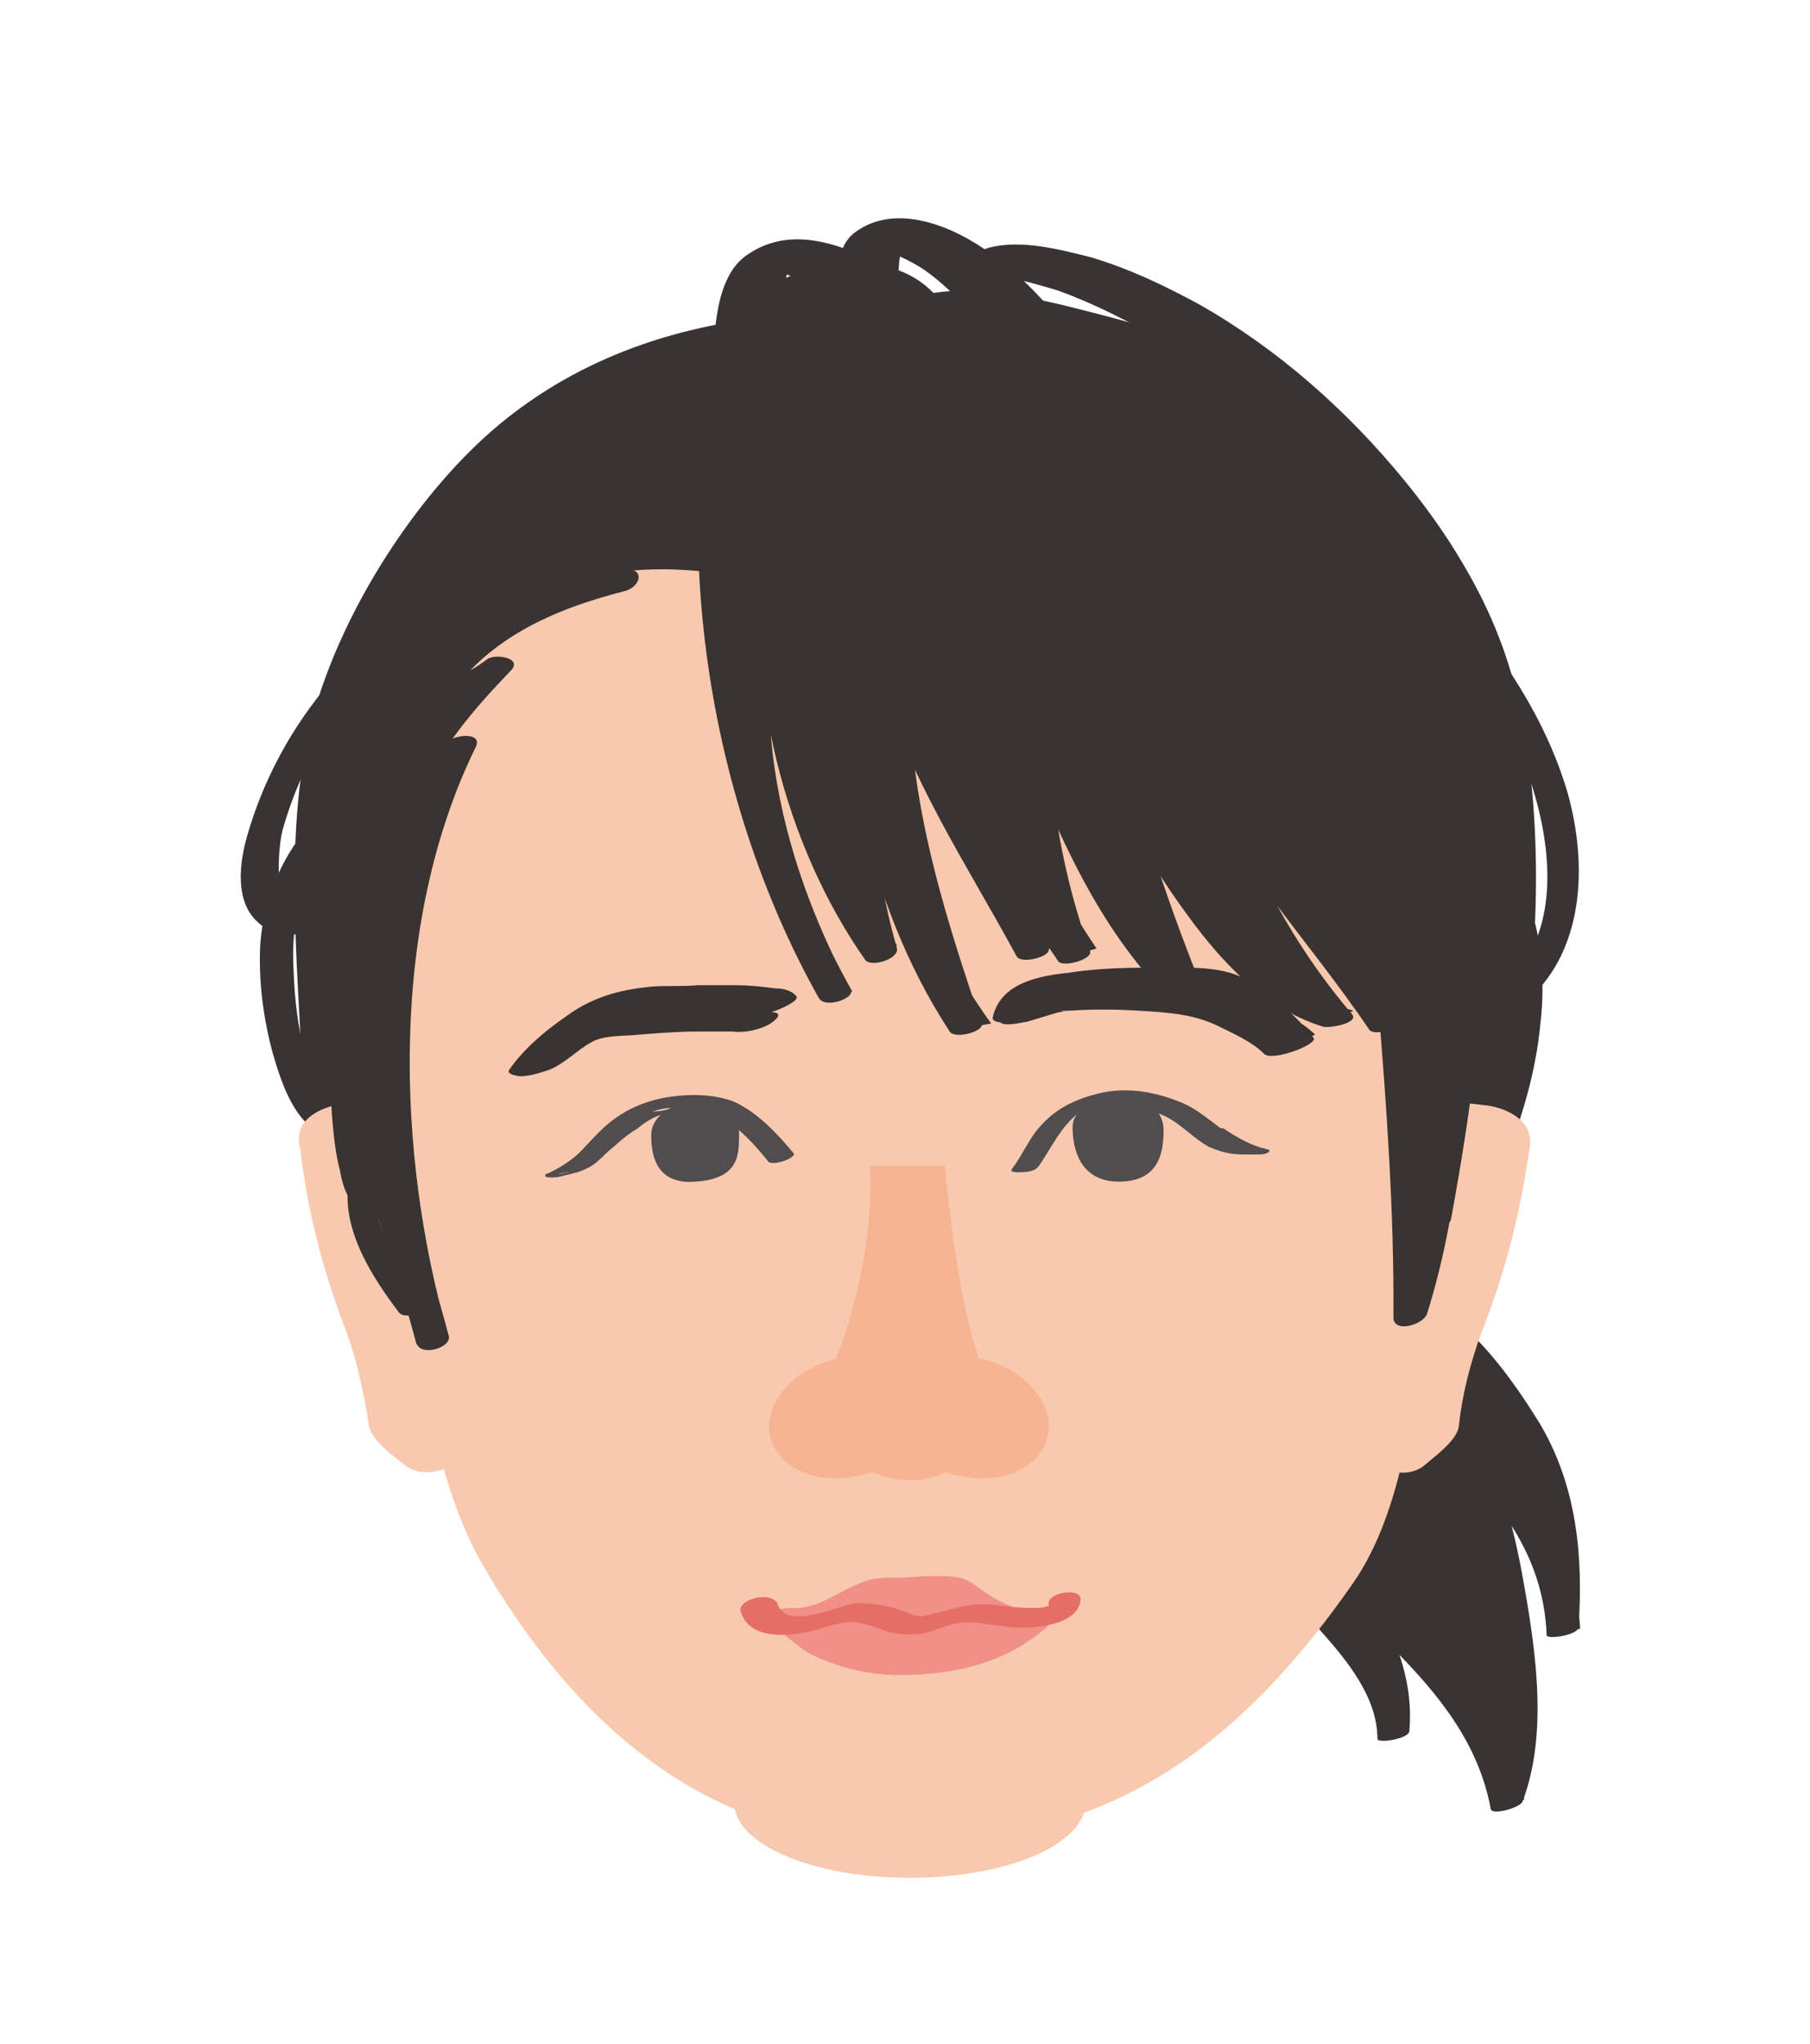 <?xml version="1.0" encoding="utf-8"?>
<!-- Generator: Adobe Illustrator 20.1.0, SVG Export Plug-In . SVG Version: 6.00 Build 0)  -->
<svg version="1.1" id="レイヤー_1" xmlns="http://www.w3.org/2000/svg" xmlns:xlink="http://www.w3.org/1999/xlink" x="0px"
	 y="0px" viewBox="0 0 113.4 128" style="enable-background:new 0 0 113.4 128;" xml:space="preserve">
<style type="text/css">
	.st0{fill:#393332;}
	.st1{fill:#F8C9AE;}
	.st2{fill:#F09087;}
	.st3{fill:#E56E66;}
	.st4{fill:#514C4E;}
	.st5{fill:#F6B492;}
</style>
<path class="st0" d="M85.7,80.8c2.5,0.3,4.6,2.1,6.3,4c4.8,5.4,6.5,9.2,6,17.4c-0.2-5.2-2.7-8.3-7.4-12.7c3.4,3.2,6.2,17.6,3.9,23.5
	c-1.3-8.2-9.9-11.9-14.3-18.9c3.5,4,7.8,9.2,7.1,14.5c0.3-6.1-12.5-12.8-12.2-18.9c0.1-3,2.9-6.9,1-9.3"/>
<path class="st0" d="M84.9,81.2c2.6,0.4,4.5,2.1,6.2,4c1.5,1.6,2.8,3.4,3.9,5.3c2,3.7,2.3,7.9,2,12c0.7-0.2,1.4-0.4,2-0.5
	c-0.3-5.5-3.6-9.2-7.4-12.8c-0.4-0.3-2.2,0.4-1.9,0.7c2.6,2.5,3.4,7.2,4,10.6c0.7,4,1.3,8.8-0.2,12.7c0.7-0.2,1.4-0.3,2-0.5
	c-1.5-8.3-10-12.3-14.3-18.9c-0.7,0.2-1.3,0.4-2,0.6c3.5,4,7.6,8.8,7.1,14.5c0.7-0.2,1.4-0.4,2-0.5c0-2.4-1.5-4.4-3-6.1
	c-1.9-2.2-4.1-4.2-6-6.4c-1.5-1.7-3.3-3.9-3.2-6.4c0.1-2.9,3-6.5,1-9.3c-0.3-0.5-2.2,0.3-2,0.5c1.9,2.7-0.8,6.2-1,9.1
	c-0.2,2.4,1.4,4.4,2.8,6.1c1.9,2.2,4,4.1,5.9,6.3c1.6,1.8,3.5,4.1,3.5,6.7c0,0.3,2,0,2-0.5c0.5-5.7-3.7-10.6-7.2-14.6
	c-0.3-0.3-2.1,0.4-2,0.6c4.3,6.6,12.8,10.7,14.3,18.9c0.1,0.4,1.9-0.1,2-0.5c1.5-4,0.9-8.8,0.2-12.9c-0.6-3.5-1.5-8.2-4.1-10.8
	c-0.6,0.2-1.3,0.5-1.9,0.7c3.8,3.5,7.1,7.2,7.3,12.6c0,0.3,2,0,2-0.5c0.3-4.4-0.1-8.8-2.4-12.7c-2.2-3.6-5.6-8.2-10.1-8.9
	c-0.4-0.1-1.1,0-1.4,0.3C85,80.8,84.4,81.1,84.9,81.2"/>
<path class="st0" d="M89.2,37.9c2.6,3.1,4.9,6.3,6.4,10.2c1.6,4.3,2.5,10.5-1.6,13.8c0.5,0,1.1,0,1.6,0c-2.2-2.7-2.6-6.2-3.1-9.5
	c-0.6,0.3-1.2,0.6-1.8,0.9c4.1,2.3,4.2,8.2,3.5,12.3c-0.8,4.6-2.7,8.9-4.9,13c-0.6,1,1.5,1,2,0.2c2.5-4.5,4.7-9.5,5.2-14.6
	c0.5-4.2-0.2-9.7-4.2-12c-0.6-0.4-1.9,0-1.8,0.9c0.5,3.4,0.9,7.1,3.2,9.9c0.4,0.4,1.2,0.3,1.6,0c4-3.2,4.2-8.8,2.9-13.4
	c-1.4-4.7-4.1-8.6-7.2-12.3C90.5,36.3,88.5,37.1,89.2,37.9"/>
<path class="st0" d="M24.3,39.2c-4.2,3.4-7.3,7.9-8.8,13.1c-0.5,1.7-0.8,4.1,0.6,5.4c1.4,1.4,3.7,0.8,5.2-0.2c2-1.3,3.4-3.7,4-6
	c0.2-0.7,0.6-2-0.3-2.5c-0.7-0.4-1.8,0-2.4,0.3c-3.7,1.6-6.1,6-6.3,10c-0.1,2.2,0.2,4.5,0.8,6.7c0.5,1.7,1.2,3.9,2.8,4.9
	c0.5,0.3,2.3-0.5,1.9-0.7c-2.7-1.7-3.3-6.4-3.4-9.3c-0.1-1.7,0-3.3,0.6-4.9c0.4-1.2,0.9-2.3,1.6-3.3c0.5-0.7,1.7-2.5,2.7-2.5
	c0.9,0-0.1,2.7-0.3,3.2c-0.5,1.3-1.4,3-2.6,3.7c-3.4,2.2-3.1-3.5-2.7-5.1c1.4-5,4.4-9.4,8.4-12.6C26.7,38.7,24.7,38.8,24.3,39.2"/>
<path class="st0" d="M46.6,37.5c-1.4-4.5-1.8-9.3-1.1-14c0.2-1.5,0.7-3.2,1.9-4.1c0.7-0.5,7.5-4,10.4,0c2.3-0.7,21,1.2,29.5,12.1
	c5.3,6.8,6.8,11.6,7.3,17c0.8,8.6,0.1,15.3-1.2,22.2c-1.3,6.9-2.4,10.8-6.9,18"/>
<path class="st0" d="M47.7,37.2c-0.8-2.7-1.3-5.4-1.4-8.2c-0.1-2.5-0.2-6.1,1.2-8.3c1.8-2.8,7.4-3.5,9.5-0.9
	c0.3,0.3,0.8,0.3,1.1,0.2c2.9-0.8,7.1,0.5,9.9,1.2c5.3,1.3,10.6,3.5,14.9,7c11.7,9.5,12.5,25,10.3,38.8c-1.2,7.8-3.3,14.8-7.5,21.5
	c-0.6,1,1.5,1,2,0.2c3.8-6.3,5.9-12.6,7.2-19.9c1.4-7.7,1.9-15.9,0.5-23.6c-2.4-13.2-13.2-22-25.7-25.3c-3.5-0.9-8.3-2.3-12-1.4
	c0.4,0.1,0.7,0.2,1.1,0.2c-2.8-3.4-8.2-2.4-11.5-0.3c-2.3,1.5-2.7,4.3-2.9,6.8c-0.4,4.2,0.2,8.3,1.4,12.3
	C45.9,38.7,47.9,38.1,47.7,37.2"/>
<path class="st0" d="M46.8,20.7c-13.7,1.6-21.2,10.7-26.1,24c-1.5,3.9-0.9,14.6-0.9,18.8c0,10.1,2.3,18.6,8.2,26.5
	c0.8-20.2,6.9-36.9,21.3-50"/>
<path class="st0" d="M46.9,20c-6.6,0.9-12.7,3.5-17.5,8.3c-4.6,4.6-8.7,11.5-10.1,17.8c-1.4,6.4-0.7,13.8-0.4,20.3
	c0.4,8.8,3,16.9,8.2,24c0.4,0.5,1.9,0.2,1.9-0.5c0.8-18.9,6.9-36.6,21.1-49.6c0.9-0.8-1.1-1-1.6-0.5C34.1,53,27.8,71,27,90.1
	c0.6-0.2,1.3-0.3,1.9-0.5c-4.8-6.5-7.4-14-8-22c-0.5-6.3-0.7-13.1,0-19.5c0.7-6.2,4.4-12.8,8.4-17.5c4.5-5.3,10.5-8.4,17.4-9.3
	C47.7,21.2,48.3,19.8,46.9,20"/>
<path class="st1" d="M89.3,69c0,8.1,0.5,22.9-4.5,30.1c-8.4,12.1-16.8,16-27.5,16.3c-10,0.2-19.4-4.3-27-17.3
	c-4.4-7.5-4.9-20.9-4.9-29c0-21,0.8-41.4,32-41.4C91.1,27.5,89.3,48,89.3,69"/>
<path class="st1" d="M68,112.9c0,2.6-4.9,4.7-11,4.7s-11-2.1-11-4.7c0-2.6,4.9-4.7,11-4.7S68,110.3,68,112.9"/>
<path class="st2" d="M57,104.5c5.2,0,7.1-2,8.2-3.1c-3.8,0.2-5.1-2.3-6.4-2.3c-1,0-0.8-0.1-1.8,0c-1,0.1-1.1,0.1-2.6,0.1
	c-0.6,0-2.9,2-5.7,1.8C49.8,101.5,52.1,104.5,57,104.5"/>
<path class="st2" d="M56.4,104.9c3.7,0,7.2-0.9,9.8-3.6c0.2-0.2,0-0.3-0.3-0.3c-1.7,0.1-3.1-0.5-4.5-1.5c-0.4-0.3-0.8-0.6-1.3-0.7
	c-0.5-0.1-1.2-0.1-1.7-0.1c-0.7,0-1.4,0.1-2.1,0.1c-0.8,0-1.6,0-2.3,0.3c-1.6,0.6-2.7,1.7-4.5,1.6c-0.4,0-0.9,0.1-1.3,0.3
	c-0.1,0-0.6,0.3-0.4,0.5c1,0.5,1.9,1.4,2.8,2C52.4,104.4,54.3,104.9,56.4,104.9c0.5,0,1.1-0.1,1.4-0.4c0.3-0.2,0.3-0.4-0.1-0.4
	c-1.9,0-3.8-0.5-5.4-1.6c-0.9-0.5-1.6-1.4-2.5-1.8c-0.5,0.2-1.1,0.5-1.6,0.7c2,0.1,3.9-0.6,5.7-1.5c0.3-0.2,0.6-0.3,0.9-0.5
	c0.3-0.2,0.2,0.4-0.5,0.1c0.2,0.1,0.5,0,0.7,0c0.7,0,1.4-0.1,2.1-0.1c0.5,0,1.1-0.1,1.6,0.1c0.5,0.2,0.9,0.6,1.4,0.9
	c1.4,0.9,3,1.4,4.7,1.3c-0.1-0.1-0.2-0.2-0.3-0.3c-0.6,0.6-1.3,1.2-2.1,1.7c-1.4,0.8-3,0.9-4.5,0.9c-0.5,0-1.1,0.1-1.4,0.4
	C56,104.7,55.9,104.9,56.4,104.9"/>
<path class="st3" d="M46.4,100.9c0.6,2.1,3.8,1.5,5.3,1c0.7-0.2,1.3-0.4,2-0.3c0.6,0.1,1.1,0.3,1.7,0.5c0.8,0.3,1.5,0.3,2.4,0.2
	c0.9-0.2,1.8-0.7,2.7-0.7c0.9,0,1.9,0.2,2.8,0.3c1.2,0.1,4.2,0,4.4-1.7c0.1-0.8-2-0.5-2,0.2c0,0.3,0.1,0.1-0.1,0.2
	c-0.3,0.1-0.7,0.1-0.9,0.1c-0.8,0-1.6-0.1-2.4-0.2c-1.6-0.2-2.9,0.4-4.4,0.7c-0.5,0.1-1-0.2-1.6-0.4c-0.8-0.3-1.7-0.4-2.6-0.4
	c-1.1,0.1-4.5,1.8-5,0C48.2,99.6,46.2,100.2,46.4,100.9"/>
<path class="st1" d="M88.2,71.3c2-1.9,1.8-2.5,4.7-2.1c1.2,0.1,2.6,0.7,2.9,1.8c0.1,0.4,0.1,0.7,0,1.1c-0.6,4.1-1.5,7.6-3,11.4
	c-0.7,1.9-1.2,3.9-1.4,5.8c-0.1,0.9-1.5,1.9-2.2,2.5c-1,0.8-2.8,0.4-3.7-0.5c-0.9-1,0-2.2-0.2-3.5c-0.3-2.4-0.4-4.8-0.3-7.2"/>
<path class="st1" d="M27.8,71.7c-2-1.9-3.2-2.9-6.1-2.6c-1.2,0.1-2.6,0.7-2.9,1.7c-0.1,0.4-0.1,0.7,0,1.1c0.5,4.1,1.4,7.6,2.9,11.5
	c0.7,1.9,1.1,3.9,1.4,5.8c0.1,0.9,1.4,1.9,2.2,2.5c1,0.9,2.8,0.5,3.7-0.5c0.9-1,0-2.2,0.2-3.5c0.3-2.4,0.5-4.8,0.3-7.2"/>
<path class="st0" d="M52.6,36.3c1.1,9.8,2.4,20,7.9,28.1C58,57.1,55.6,49.5,56,41.8c2.3,8.3,4.6,10.2,8.7,17.8
	c-1.3-3.4-1.8-6.6-2.3-9.5c0.5,2.1,3.6,7.9,4.8,9.7c-1.9-5.2-2.5-8.9-2.7-14.5c2.4,6,5.1,12.7,9.7,17c-2.6-6.4-4.7-13.1-6.3-19.8
	c1.1,3.8,2.7,7.5,4.8,10.8c2.5,3.9,6.4,9.3,10.8,10.5c-4-4.5-7.4-11.6-9.1-17.5c2.6,6.1,7.7,11.2,12,17.8c-3.4-8-6.3-14.5-5.9-15.7
	c3.3,5.5,9,18,9.1,25.8c-0.3-5.6,0.1-17.4-1.9-22.5c4.4,6.6,0.2,17,1.8,24.8c3.4-17.7,3.2-36.2-5.6-46.9c-1.7-2-5-3-7.2-4.4
	c-2.2-1.4-4.9-2.1-7.5-1.6c-1.1,0.2-2.2,0.7-3.3,0.6c-1.2-0.1-11.7-5-13.7-2.8s-2.8,9.7-3.4,12.7"/>
<path class="st0" d="M51.6,36.5c1.1,9.7,2.4,19.7,7.9,28.1c0.3,0.5,2.2,0,2-0.5C59,56.8,56.7,49.4,57,41.6c-0.7,0.2-1.4,0.4-2,0.5
	c1.9,6.6,5.5,11.9,8.7,17.8c0.3,0.5,2.2,0,2-0.5c-1.1-3.1-1.8-6.3-2.3-9.5c-0.7,0.2-1.3,0.4-2,0.5c1,3.4,2.9,6.9,4.9,9.8
	c0.3,0.4,2.1-0.1,2-0.6c-1.7-4.7-2.5-9.5-2.7-14.5c-0.7,0.2-1.3,0.4-2,0.5c2.5,6.1,5,12.4,9.8,17.1c0.3,0.3,2.2-0.1,2-0.6
	c-2.6-6.4-4.7-13.1-6.3-19.8c-0.7,0.2-1.4,0.4-2,0.5c1.4,4.7,3.5,9,6.3,13.1c2.4,3.5,5.3,7.1,9.5,8.4c0.3,0.1,2.3-0.2,1.8-0.8
	c-4.3-5-7.2-11.1-9-17.4c-0.7,0.2-1.4,0.4-2,0.5c2.9,6.6,8.1,12,12.1,17.9c0.3,0.4,2.2-0.1,2-0.6c-1.4-3.4-2.9-6.7-4.2-10.1
	c-0.6-1.5-2-3.9-1.7-5.5l-2,0.4c4.5,7.5,8.8,16.9,9.1,25.8c0.7-0.2,1.3-0.4,2-0.5c-0.3-7.3,0.7-15.5-1.9-22.5
	c-0.7,0.2-1.3,0.4-2,0.5c4.6,7.4,0.3,16.7,1.8,24.8c0.1,0.6,1.9,0,2-0.4c2.7-14.6,4.6-33.2-4.8-46c-2.2-2.9-5.7-4.3-8.8-5.9
	c-1.4-0.7-2.9-1.2-4.4-1.4c-2-0.2-4.1,0.9-6,0.6c-2-0.3-4.1-1.5-6-2.1c-2.1-0.7-4.4-1.4-6.6-1.2c-2.2,0.2-3.1,1.5-3.9,3.4
	c-1.3,3.3-1.6,7-2.2,10.4c-0.1,0.6,1.9,0.3,2-0.3c0.6-3.3,1-6.7,2-9.9c0.6-1.9,1.2-3,3.3-2.6c1.5,0.2,3,0.7,4.5,1.2
	c1.8,0.6,3.7,1.7,5.6,2c2.5,0.3,4.8-1.1,7.4-0.4c2,0.5,3.8,1.8,5.7,2.7c4.1,2,6.4,4.8,8.3,9c1.7,3.7,2.7,7.8,3.3,11.9
	c1.3,9.6,0.4,19.4-1.4,28.8l2-0.4c-1.4-8,2.8-17.4-1.8-24.8c-0.3-0.5-2.2,0-2,0.5c2.6,7,1.6,15.2,1.9,22.5c0,0.5,2,0.1,2-0.5
	c-0.3-8.9-4.6-18.3-9.1-25.8c-0.3-0.5-1.9-0.1-2,0.4c-0.3,1.6,0.8,3.6,1.4,5.1c1.4,3.6,3,7.2,4.5,10.7c0.7-0.2,1.3-0.4,2-0.6
	c-4-5.9-9-11.2-12-17.7c-0.2-0.6-2.2,0-2,0.5c1.9,6.3,4.9,12.5,9.2,17.6l1.8-0.8c-4.1-1.2-6.9-4.9-9.3-8.2c-2.7-4-4.8-8.2-6.1-12.9
	c-0.2-0.6-2.2,0-2,0.5c1.6,6.8,3.7,13.4,6.3,19.8c0.7-0.2,1.3-0.4,2-0.6c-4.7-4.7-7.2-10.9-9.7-16.9c-0.2-0.6-2-0.1-2,0.5
	c0.2,5,1,9.7,2.7,14.5c0.7-0.2,1.3-0.4,2-0.6c-1.9-2.8-3.8-6.3-4.7-9.6c-0.2-0.6-2.1-0.1-2,0.5c0.6,3.2,1.3,6.4,2.3,9.5
	c0.7-0.2,1.4-0.4,2-0.5c-3.2-5.9-6.8-11.3-8.7-17.8c-0.2-0.6-2,0-2,0.5c-0.3,7.8,2.1,15.2,4.5,22.6c0.7-0.2,1.3-0.4,2-0.5
	C56,55.7,54.7,45.7,53.6,36C53.5,35.5,51.5,35.9,51.6,36.5"/>
<path class="st0" d="M63.8,63.4c0.2-0.9,0.7-1.4,1.5-1.6c0.7-0.2,3.6-0.5,4.9-0.5c2,0,3.7-0.1,5.6,0.2c1.1,0.2,4.2,2.7,5.1,3.9
	c-0.5-0.6-3.6-2.4-5.8-2.7c-3.3-0.4-6.9-0.2-7.7-0.1c-0.6,0-2.3,0.7-3,0.9"/>
<path class="st0" d="M65.4,63.1c0-0.1,0.4-1.1,0.5-1c0,0-1.1,0.3-0.2,0.1c0.6-0.1,1.3-0.2,1.9-0.2c1.7-0.1,3.4-0.1,5-0.1
	c0.7,0,1.6,0,2.3,0.3c0.5,0.2,1,0.6,1.5,0.9c1,0.8,2.1,1.6,2.9,2.7c1-0.3,2.1-0.6,3.1-1c-0.9-0.9-2.3-1.5-3.5-2
	c-1.8-0.7-3.7-0.9-5.6-1c-1.7-0.1-3.3,0-5,0.1c-0.7,0-1.4,0.2-2.1,0.4c-0.4,0.1-0.8,0.3-1.3,0.4c-0.2,0.1-0.4,0.1-0.6,0.2
	c-0.3,0.1,0,0-0.2,0.1c-0.3,0.1-1.6,0.4-1.5,0.9c0.1,0.5,1.5,0.1,1.7,0.1c0.7-0.2,1.3-0.4,2-0.6c0.1,0,0.6-0.1,0.6-0.2
	c-0.2,0.2-0.6,0.1-0.3,0.1c0.1,0,0.2,0,0.3,0c1.5-0.1,3-0.1,4.5,0c1.7,0.1,3.3,0.2,4.8,0.9c1,0.5,2.2,1,3,1.8c0.5,0.5,3.4-0.6,3.1-1
	c-1-1.3-2.3-2.4-3.6-3.3c-1.7-1.2-3.7-1.1-5.7-1.1c-2,0-4,0-5.9,0.3c-1.9,0.2-4.4,0.6-4.9,2.8C62,64.4,65.2,63.9,65.4,63.1"/>
<path class="st4" d="M72.9,70.8c0,1.4-0.3,3.2-2.8,3.2c-2.4,0-2.9-2-2.9-3.4c0-1.4,1.8-1.6,2.9-1.7C71.7,68.7,72.9,69.4,72.9,70.8"
	/>
<path class="st4" d="M65.1,73c1.1-1.6,1.9-3.7,4.1-3.9c1.2-0.1,2.7,0.3,3.8,0.8c1,0.5,1.8,1.4,2.7,1.9c0.3,0.2,0.8,0,1.1-0.1
	c0.1,0,0.8-0.3,0.5-0.5c-1.2-0.7-2.1-1.7-3.4-2.2c-1.5-0.6-3.1-0.9-4.7-0.6c-1.5,0.3-2.9,0.9-3.9,2c-0.8,0.8-1.2,1.9-1.9,2.8
	c-0.2,0.3,0.6,0.2,0.7,0.2C64.5,73.4,64.9,73.3,65.1,73"/>
<path class="st4" d="M74.5,70.5c0.3,0.4,1.5,1.3,1.8,1.4c1.1,0.4,1.8,0.3,2.7,0.3l0.1,0c-1.1-0.3-2-0.8-2.9-1.3"/>
<path class="st4" d="M74.3,70.6c0.2,0.3,0.6,0.6,0.9,0.8c0.3,0.2,0.6,0.5,1,0.6c0.5,0.2,1.1,0.3,1.7,0.3c0.3,0,0.5,0,0.8,0
	c0.3,0,0.5,0,0.7-0.1c0,0,0.2-0.1,0.1-0.2c-1-0.2-1.9-0.7-2.8-1.3c-0.1-0.1-0.3,0-0.4,0c0,0-0.3,0.1-0.2,0.2
	c0.9,0.6,1.8,1.1,2.9,1.3c0-0.1,0-0.1,0.1-0.2c0,0,0,0-0.1,0c0.1,0,0.2-0.1,0.3-0.1c-0.9,0-1.9,0.1-2.7-0.3
	c-0.3-0.2-0.6-0.4-0.9-0.6c-0.3-0.2-0.6-0.4-0.8-0.7C74.7,70.3,74.2,70.4,74.3,70.6"/>
<path class="st0" d="M46.3,35.2c-4.3-0.6-10-0.7-13.5,2.3c1.5-0.7,4.8-0.9,6.2-1.1c-5.4,1.4-9.7,3.4-12.4,8c1.6-1.6,2.8-1,4.5-2.6
	c-6,5.9-7.6,10.2-7,19.1c-0.1-5.1,1.8-11,4.7-14.2c-3.6,7.1-6.2,22.5-1.8,37.3c-3-11.9-7.7-20.2-5.2-29.9c1.8-7.3,3.1-12.1,7.9-17.9
	c4.8-5.8,12-9.4,19.3-7.9"/>
<path class="st0" d="M46.6,34.5c-4.9-0.7-10.4-0.6-14.5,2.6c-1.1,0.8,0.4,1.2,1.1,1c1.8-0.7,3.8-0.8,5.7-1l-0.1-1.3
	c-5.4,1.4-10.2,3.6-13.2,8.5c-0.5,0.9,1.2,0.8,1.6,0.5c1.4-1.1,3.1-1.5,4.5-2.6c-0.5-0.2-1-0.4-1.5-0.7c-2.6,2.6-5,5.4-6.2,8.9
	c-1.2,3.5-1.2,7.1-0.9,10.7c0,0.8,2.1,0.4,2.1-0.4c0-4.9,1.3-10.1,4.5-13.9c-0.6-0.1-1.2-0.2-1.8-0.3c-5.5,11.3-5.2,25.8-1.8,37.6
	c0.2,0.9,2.3,0.3,2-0.5c-1.5-5.7-3.6-11.2-4.9-16.9c-1.4-5.8-0.9-10.8,0.7-16.5C27,39,35.5,26.5,48.8,28.9c0.9,0.2,2.1-1.1,0.7-1.4
	c-12.4-2.2-22.6,7.8-26.4,18.7c-2,5.7-3.5,11.5-2.6,17.6c1,7,3.8,13.6,5.6,20.4c0.7-0.2,1.4-0.4,2-0.5c-3.3-11.5-3.7-25.9,1.7-36.9
	c0.5-1-1.4-0.8-1.8-0.3c-3.4,4-4.9,9.4-4.9,14.6c0.7-0.1,1.4-0.2,2.1-0.4C25,57,25,53.3,26.3,50c1.2-3.1,3.4-5.6,5.7-8
	c0.8-0.8-1-1.1-1.5-0.7c-1.4,1.1-3.1,1.5-4.5,2.6c0.5,0.2,1.1,0.3,1.6,0.5c2.6-4.3,6.9-6.2,11.6-7.4c1-0.3,1.2-1.5-0.1-1.3
	c-2.3,0.3-4.6,0.5-6.8,1.3c0.4,0.3,0.7,0.6,1.1,1c3.5-2.7,8.2-2.6,12.4-2C46.8,36,48,34.7,46.6,34.5"/>
<path class="st0" d="M89.6,36.9c1.8,12.2,2.5,33.9-1.2,45.4c0.2-11.4-2-29.3-2.3-39.5"/>
<path class="st0" d="M88.6,37.2c1.1,7.7,1.5,15.4,1.4,23.2c-0.1,7.4-0.4,15-2.7,22.1c0.7-0.1,1.4-0.1,2.1-0.2
	c0.2-13.2-1.8-26.3-2.3-39.5c0-1-2.1-0.6-2.1,0.2c0.4,13.2,2.4,26.3,2.3,39.5c0,1,1.8,0.5,2.1-0.2c2.3-7.3,2.6-15.2,2.7-22.8
	c0-7.6-0.4-15.3-1.5-22.8C90.5,35.8,88.5,36.3,88.6,37.2"/>
<path class="st0" d="M56.2,17.1c-2.8-1.5-6.3-3.2-9.3-1.2c-2.2,1.4-2.1,5.1-2.3,7.4c-0.3,6.2,1.3,12.4,4.6,17.7
	c0.7,1.1,4.5-0.4,4-1.1c-2.2-3.6-3.7-7.6-4.3-11.8c-0.3-2-0.4-4.1-0.3-6.1c0.1-1.1,0.2-2.3,0.4-3.4c0.1-0.5,0.2-1,0.3-1.4
	c0.1-0.2,0.1-0.4,0.2-0.6c0.3-0.4,0.2-0.4-0.2-0.1c-0.5,0.1-1.1,0.2-1.6,0.3c0.7-0.1,1.6,0.4,2.3,0.7c0.8,0.3,1.5,0.7,2.2,1
	c0.8,0.4,1.8,0.2,2.6-0.1C55.2,18.3,56.9,17.5,56.2,17.1"/>
<path class="st4" d="M40.8,71.1c0,1.4,0.4,3.1,2.8,2.9c2.9-0.2,2.7-1.9,2.7-3.3c0-1.4-1.2-2-2.7-1.8C42.5,69,40.8,69.7,40.8,71.1"/>
<path class="st4" d="M49.7,72.2c-1-1.2-2.2-2.5-3.7-3.2c-1.3-0.5-2.8-0.5-4.1-0.3c-1.3,0.2-2.6,0.7-3.7,1.6c-1,0.8-1.8,1.9-2.8,2.8
	c-0.3,0.3,0.3,0.3,0.4,0.3c0.4,0,0.8-0.2,1.2-0.4c1.5-1.3,2.7-3.4,4.8-3.6c1.1-0.1,2.3-0.1,3.3,0.5c1.2,0.7,2.2,1.8,3,2.8
	C48.3,73.1,50,72.5,49.7,72.2"/>
<path class="st4" d="M42.3,69.5c-2,0.1-4.9,3.1-5.2,3.3c-1,0.6-1.7,0.6-2.6,0.8l-0.1,0c1-0.5,1.8-1.1,2.6-1.8c0,0,1.4-1.7,2.9-2.1"
	/>
<path class="st4" d="M42.4,69.4c-1.6,0.1-3,1.2-4.1,2.2c-0.4,0.4-0.9,0.8-1.3,1.2c-0.3,0.2-0.6,0.4-1,0.5c-0.2,0.1-0.5,0.1-0.8,0.2
	c-0.1,0-0.2,0-0.3,0c-0.1,0-0.1,0-0.2,0c0.1,0,0,0,0,0c0,0.1,0,0.1-0.1,0.2c1-0.5,2-1.2,2.8-2c0.7-0.8,1.6-1.6,2.6-1.9
	c0.3-0.1,0.3-0.3-0.1-0.2c-1.1,0.3-2,1-2.8,1.8c-0.8,0.9-1.7,1.6-2.8,2.1c-0.1,0-0.2,0.1-0.1,0.2c0.4,0.1,0.9,0,1.2-0.1
	c0.5-0.1,0.9-0.2,1.3-0.4c0.5-0.2,0.9-0.6,1.3-1c0.6-0.5,1.2-1.1,1.9-1.5c0.6-0.5,1.4-1,2.2-1c0.1,0,0.3,0,0.4-0.1
	C42.6,69.4,42.6,69.4,42.4,69.4"/>
<path class="st0" d="M48.3,62.8c-0.2-0.4-3.5-0.6-4.8-0.5c-2,0.2-3.1-0.1-5.1,0.3c-1.1,0.2-4.2,2.8-5,4c1.2-0.5,2-2,4.4-2.3
	c3.4-0.6,8.6-0.6,9.4-0.5"/>
<path class="st0" d="M49.9,62.4c-0.3-0.4-0.9-0.5-1.3-0.5c-0.8-0.1-1.6-0.2-2.5-0.2c-0.8,0-1.6,0-2.4,0c-1,0.1-2,0-3,0.1
	c-2,0.2-3.7,0.7-5.3,1.9c-1.3,0.9-2.6,2-3.5,3.3c-0.2,0.3,0.6,0.4,0.7,0.4c0.6,0,1.2-0.2,1.8-0.4c1-0.4,1.7-1.2,2.6-1.7
	c0.8-0.5,2.1-0.4,3-0.5c1.2-0.1,2.5-0.2,3.7-0.2c0.5,0,1,0,1.4,0c0.2,0,0.4,0,0.6,0c0.1,0,0.1,0,0.2,0c0.3,0-0.2,0,0,0
	c0.7,0.1,1.6-0.1,2.2-0.4c0.2-0.1,1.1-0.7,0.4-0.8c-1-0.1-2-0.1-2.9-0.1c-1.6,0-3.1,0.1-4.7,0.3c-1.8,0.2-3.6,0.4-5.3,1.1
	c-0.7,0.3-1.4,0.7-2,1.2c-0.2,0.2-0.4,0.3-0.6,0.5c-0.2,0.2-0.4,0.2-0.4,0.3c0.8,0,1.7,0,2.5-0.1c0.7-0.9,1.7-1.7,2.6-2.4
	c0.2-0.2,0.4-0.3,0.7-0.5c0.1-0.1,0.3-0.2,0.4-0.3c0.2-0.1,0.1,0,0.1-0.1c0.2-0.1,0.2-0.1,0,0c-0.3,0.1-0.6,0.1-0.1,0.1
	c0.4-0.1,0.8-0.1,1.2-0.1c1.4,0,2.8-0.1,4-0.1c0.6,0,1.2,0.1,1.8,0.1c0.2,0,0.5,0.1,0.7,0.1c0.2,0,0.3,0.1,0.3,0.1
	C47.2,64,50.2,62.8,49.9,62.4"/>
<path class="st0" d="M56.4,24.3c-0.1-1.6-0.1-3.3-0.1-4.9c0-1.2-0.2-3.8,0.6-4.8c-0.5,0.3-1.1,0.6-1.6,0.8c-0.5,0.1,0.6,0.5,0.7,0.5
	c0.5,0.2,1.1,0.5,1.6,0.8c0.8,0.5,1.6,1.2,2.3,1.9c1.6,1.6,3,3.4,4.2,5.3c2.5,3.9,4.5,8.1,6.2,12.4c1.3-0.4,2.7-0.7,4-1.1
	c-1.9-3.6-4.1-7-6.2-10.5c-1-1.7-2.1-3.4-3-5.1c-0.3-0.6-0.6-1.2-0.9-1.8c-0.1-0.3-0.2-1.2-0.4-1.4c0.1,0.1-2.7,0.6-2.1,0.8
	c0.4,0.2,1.1,0.1,1.5,0.2c1.1,0.2,2.1,0.5,3.1,0.8c2.2,0.8,4.4,1.9,6.4,3.1c4.1,2.6,7.9,5.9,11,9.6c3.2,3.8,6,8.4,6.9,13.4
	c0.2,1,4.3,0.1,4.1-1.1c-0.9-4.9-3.6-9.3-6.7-13.1c-3.6-4.4-7.9-8.2-12.8-11c-2.2-1.2-4.5-2.3-6.9-3c-2-0.5-4.3-1.1-6.3-0.6
	c-1.3,0.4-2.4,1-2,2.5c0.4,1.6,1.4,3.2,2.2,4.6c2.6,4.6,5.7,9,8.2,13.7c0.5,1.1,4.4-0.2,4-1.1c-2.8-6.8-6.2-14.9-12.3-19.3
	c-2.3-1.7-6-3.3-8.6-1.3c-1.1,0.9-1,2.4-1.1,3.7c-0.2,2.4-0.2,4.8-0.1,7.2C52.4,26.3,56.5,25.6,56.4,24.3"/>
<path class="st0" d="M46.7,18.2c-3.5,11.8-2.1,30.6,5.6,44.1c-4.7-8.3-7-19.5-3.3-28.4c-1.4,7.6,1.6,19.6,6.2,25.7
	c-2.5-8.3-1.7-18.9-0.3-26.6c0.2-0.9,2.2-2,1.8-2.8c-0.4-0.7-1.2-1-2-1.2c-2.3-0.7-4.7-0.8-7.1-0.3"/>
<path class="st0" d="M45.7,18.3c-4.1,14.2-1.6,31.4,5.6,44.2c0.4,0.7,2.3,0,2-0.5c-4.6-8.5-7-19-3.3-28.2c-0.7,0.1-1.3,0.2-2,0.3
	c-1.5,8.6,1.2,18.9,6.2,26c0.3,0.5,2.1,0,2-0.7c-2.2-7.6-1.9-15.8-0.8-23.6c0.3-1.8,0.4-2.9,1.6-4.2c0.6-0.7,0.9-1.1,0.4-1.9
	c-0.8-1.1-2.8-1.4-4-1.6c-1.9-0.3-3.7-0.2-5.6,0.1c-1,0.2-1.7,1.3-0.3,1.1c2.2-0.4,4.9-0.5,7,0.4c2.3,1,0.2,1.9-0.4,3
	c-0.6,1-0.6,2.5-0.7,3.6c-0.2,1.5-0.4,3-0.5,4.5c-0.6,6.4-0.5,12.9,1.3,19.1c0.7-0.2,1.3-0.4,2-0.7c-4.9-6.8-7.5-17.1-6.1-25.4
	c0.1-0.8-1.8-0.3-2,0.3c-3.8,9.3-1.4,20,3.3,28.5c0.7-0.2,1.4-0.4,2-0.5c-7.2-12.8-9.7-29.8-5.6-43.9C47.9,17.4,45.9,17.7,45.7,18.3
	"/>
<path class="st0" d="M21.4,63.7c-0.9,1.8-0.7,4.3-0.6,6.2c0.1,1.1,0.2,2.3,0.5,3.4c0.1,0.6,0.3,1.4,0.7,1.9c0.4,0.4,1.3,0.1,1.6-0.3
	c0.6-1,0.8-2.1,0.7-3.2c0-0.7-1.5-0.1-1.7,0.2c-2.1,3.6,0.2,7.4,2.4,10.3c0.4,0.5,2.1-0.1,1.6-0.7c-2-2.6-4.3-6.2-2.4-9.5
	c-0.6,0.1-1.1,0.1-1.7,0.2c0.1,1-0.2,1.8-0.6,2.7c0.5-0.1,1.1-0.2,1.6-0.3c-0.4-0.4-0.5-1.2-0.6-1.7c-0.2-1-0.4-2.1-0.4-3.1
	c-0.1-1.8-0.4-4.2,0.4-5.9C23.4,63,21.7,63.1,21.4,63.7"/>
<path class="st5" d="M62.3,87.1c-2.2-3-3.1-14.1-3.1-14.1h-4.7c0,0,0.6,6.7-3.2,14.6C48.4,93.8,66.8,93.1,62.3,87.1"/>
<path class="st5" d="M55.1,92c-2.5,1.1-5.4,0.6-6.5-1.2c-1.1-1.8,0.1-4.2,2.6-5.3c2.5-1.1,5.4-0.6,6.5,1.2
	C58.8,88.4,57.6,90.8,55.1,92"/>
<path class="st5" d="M58.8,92c2.5,1.1,5.4,0.6,6.5-1.2c1.1-1.8-0.1-4.2-2.6-5.3c-2.5-1.1-5.4-0.6-6.5,1.2
	C55.2,88.4,56.3,90.8,58.8,92"/>
<path class="st5" d="M60.9,90.1c0,1.4-1.8,2.6-3.9,2.6c-2.2,0-3.9-1.2-3.9-2.6c0-1.4,1.8-2.6,3.9-2.6C59.1,87.5,60.9,88.7,60.9,90.1
	"/>
</svg>
